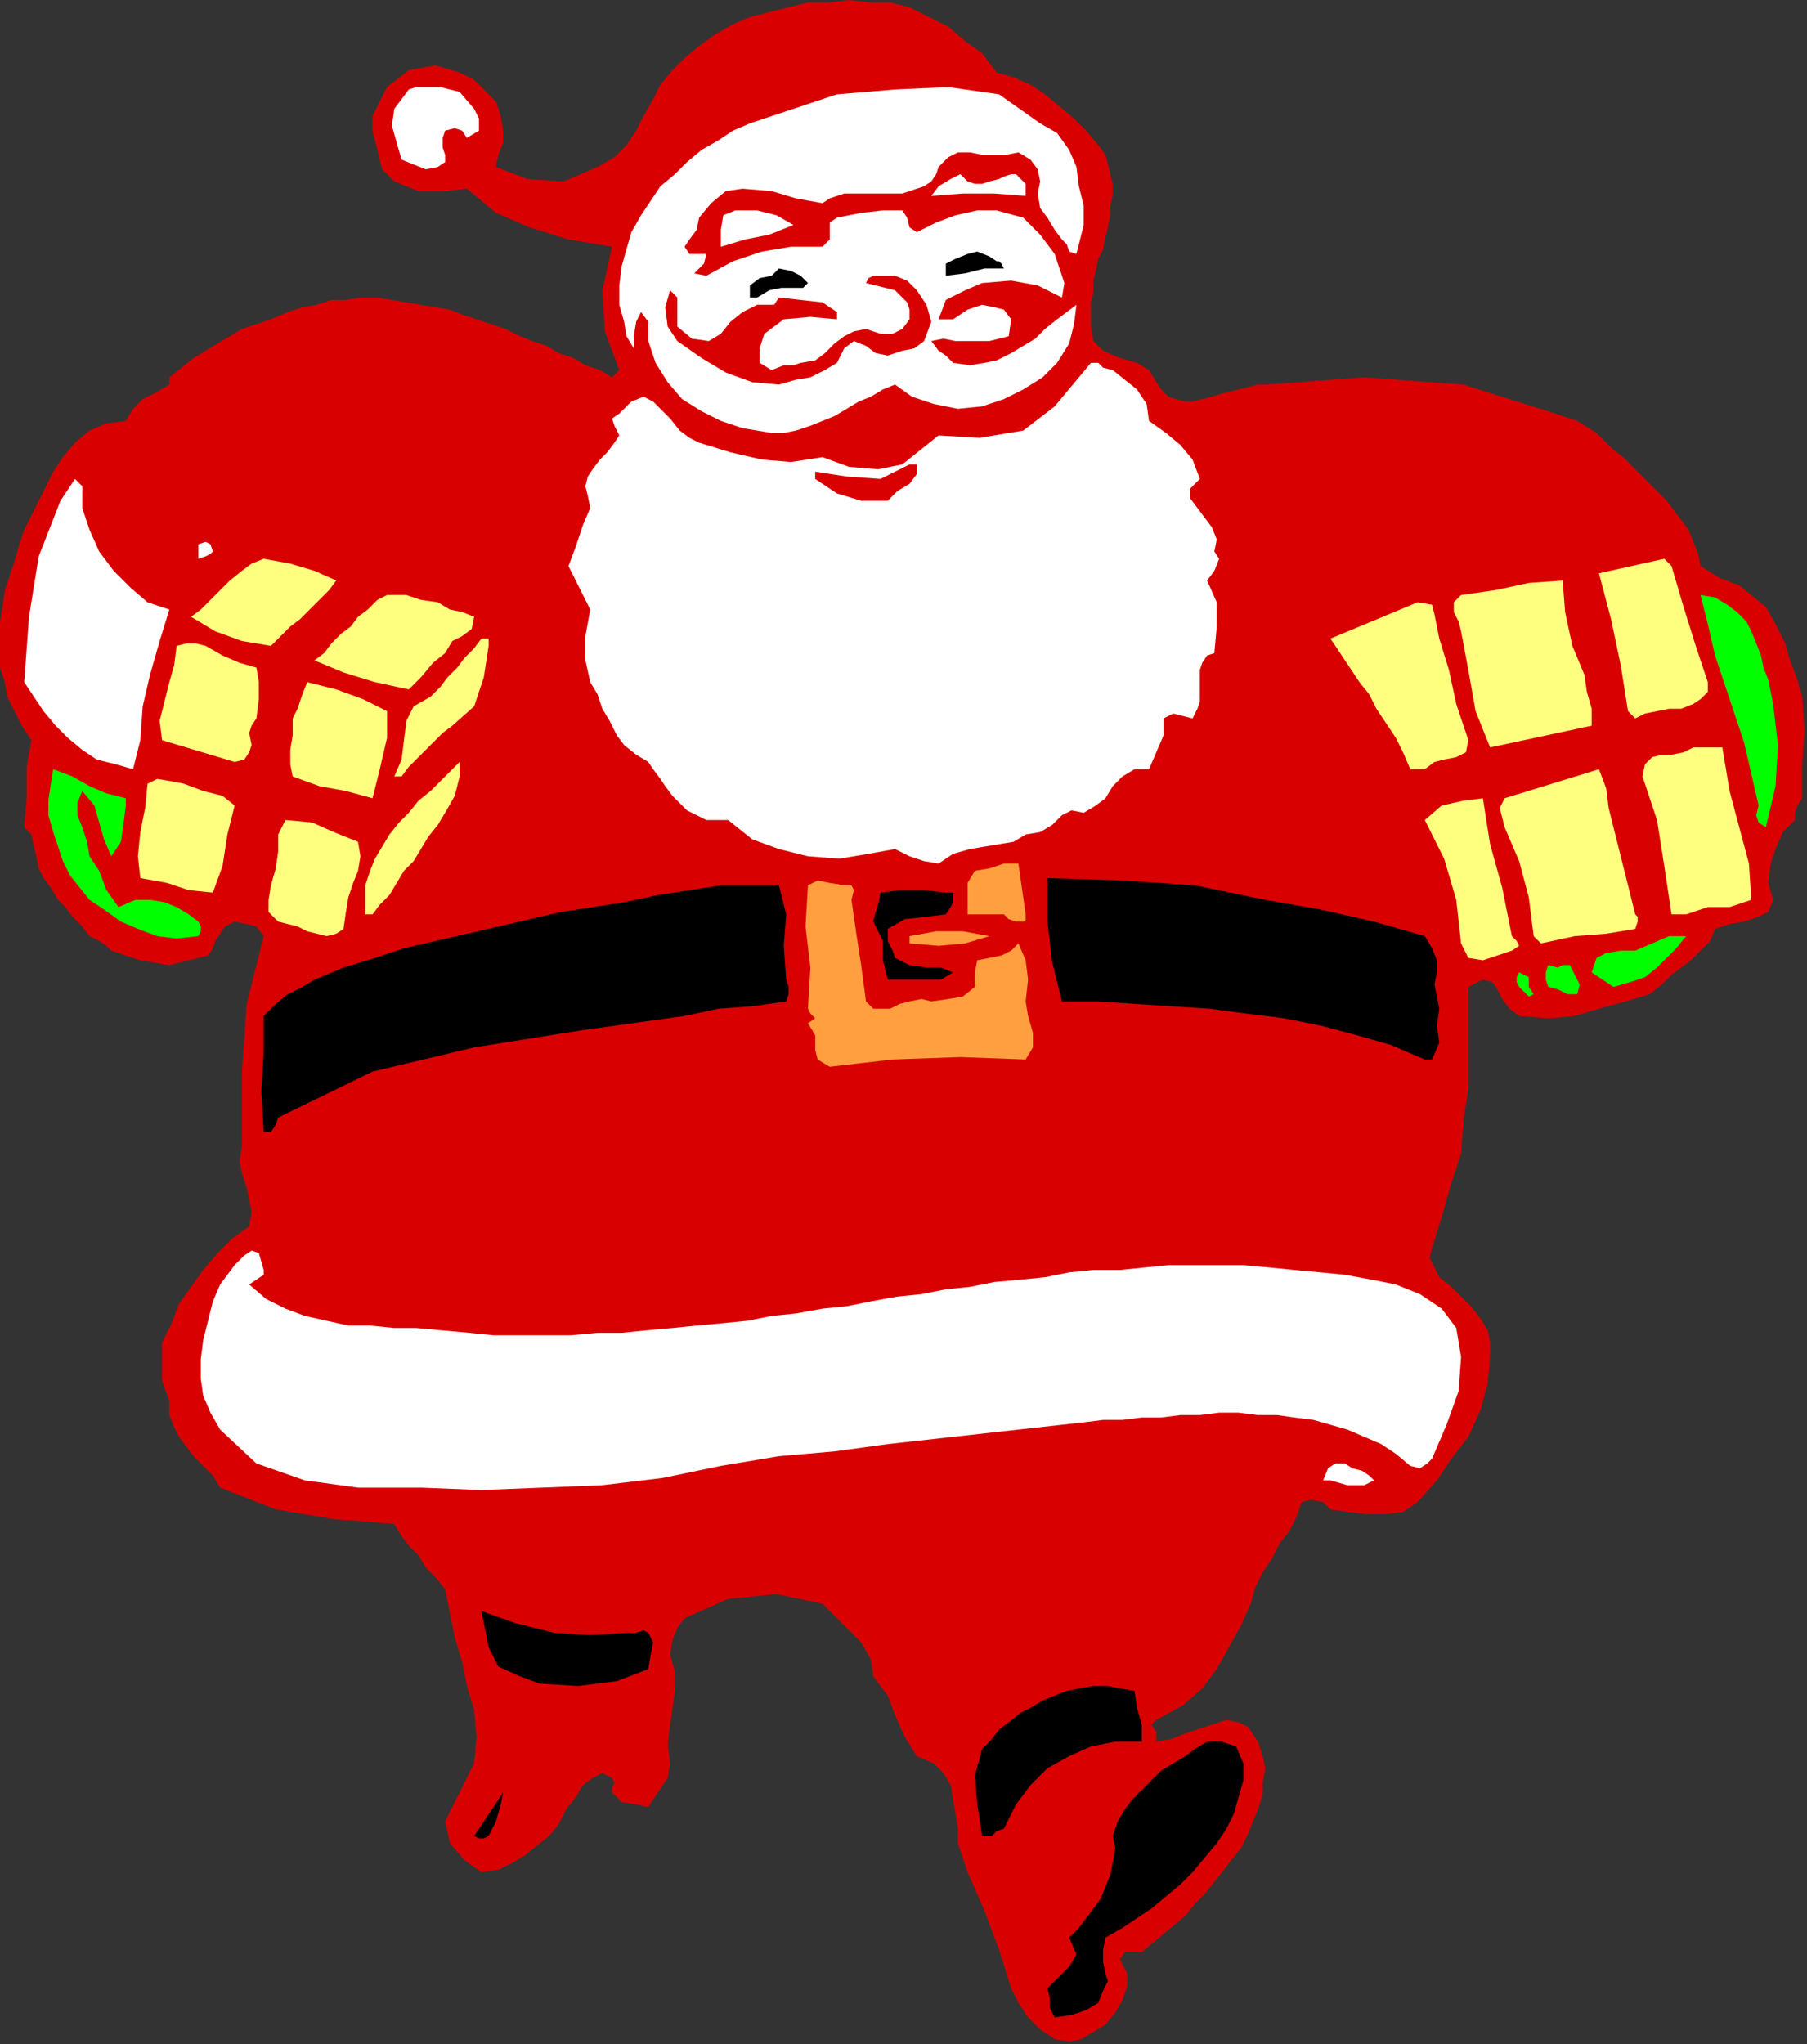 <?xml version="1.0" encoding="UTF-8" standalone="no"?>
<svg
   xmlns:dc="http://purl.org/dc/elements/1.1/"
   xmlns:cc="http://creativecommons.org/ns#"
   xmlns:rdf="http://www.w3.org/1999/02/22-rdf-syntax-ns#"
   xmlns:svg="http://www.w3.org/2000/svg"
   xmlns="http://www.w3.org/2000/svg"
   xmlns:sodipodi="http://sodipodi.sourceforge.net/DTD/sodipodi-0.dtd"
   xmlns:inkscape="http://www.inkscape.org/namespaces/inkscape"
   version="1.0"
   width="126.492mm"
   height="143.087mm"
   id="svg91"
   sodipodi:docname="SESSG002.WMF">
  <rect width="100%" height="100%" fill="#333333" stroke="none"/>
  <sodipodi:namedview
     pagecolor="#ffffff"
     bordercolor="#666666"
     borderopacity="1"
     objecttolerance="10"
     gridtolerance="10"
     guidetolerance="10"
     inkscape:pageopacity="0"
     inkscape:pageshadow="2"
     inkscape:window-width="640"
     inkscape:window-height="480"
     id="namedview93" />
  <defs
     id="defs3">
    <pattern
       id="WMFhbasepattern"
       patternUnits="userSpaceOnUse"
       width="6"
       height="6"
       x="0"
       y="0" />
  </defs>
  <path
     style="fill:#d80000;fill-rule:evenodd;fill-opacity:1;stroke:none;"
     d="  M 263.68,19.2   L 268.16,20.48   L 272.64,22.4   L 276.48,24.96   L 280.32,28.16   L 284.16,31.36   L 287.36,34.56   L 290.56,38.4   L 290.56,38.4   L 292.48,40.96   L 293.12,43.52   L 293.76,46.08   L 294.4,48.64   L 294.4,51.84   L 293.76,54.4   L 293.76,56.96   L 293.12,60.16   L 292.48,62.72   L 291.84,65.92   L 290.56,68.48   L 289.92,71.68   L 289.28,74.24   L 289.28,77.44   L 288.64,80   L 288.64,83.2   L 288.64,86.4   L 288.64,86.4   L 289.28,90.24   L 291.84,92.8   L 296.32,94.72   L 300.8,96   L 304,97.92   L 304,97.92   L 305.92,101.12   L 307.2,103.04   L 309.12,104.96   L 311.04,105.6   L 313.6,106.24   L 315.52,106.24   L 318.08,105.6   L 320.64,104.96   L 322.56,104.32   L 325.12,103.68   L 327.68,103.04   L 330.24,102.4   L 332.8,101.76   L 334.72,101.76   L 334.72,101.76   L 360.96,99.84   L 387.2,101.76   L 411.52,109.44   L 411.52,109.44   L 417.28,111.36   L 422.4,114.56   L 426.88,119.04   L 426.88,119.04   L 429.44,120.96   L 432,123.52   L 433.92,125.44   L 436.48,128   L 438.4,129.92   L 440.96,132.48   L 442.88,135.04   L 444.8,137.6   L 446.72,140.16   L 448,143.36   L 449.28,146.56   L 449.92,149.76   L 449.92,149.76   L 455.04,152.96   L 460.16,154.88   L 463.36,157.44   L 463.36,157.44   L 467.2,160.64   L 469.76,165.12   L 472.32,170.24   L 473.6,174.72   L 475.52,179.84   L 476.8,184.32   L 476.8,184.32   L 477.44,193.28   L 476.8,202.24   L 476.8,211.2   L 476.8,211.2   L 475.52,213.12   L 474.88,215.04   L 474.88,216.96   L 474.88,216.96   L 471.68,220.16   L 469.76,224.64   L 468.48,228.48   L 467.84,233.6   L 469.12,238.08   L 469.12,238.08   L 467.84,241.28   L 465.28,242.56   L 461.44,243.84   L 457.6,244.48   L 453.76,245.76   L 453.76,245.76   L 452.48,248.96   L 449.92,251.52   L 447.36,254.08   L 444.8,256   L 442.24,257.92   L 439.68,260.48   L 436.48,263.04   L 436.48,263.04   L 430.08,264.96   L 423.04,266.88   L 416.64,268.8   L 409.6,269.44   L 401.92,268.8   L 401.92,268.8   L 399.36,266.88   L 397.44,264.32   L 396.16,261.76   L 394.88,259.84   L 392.32,259.2   L 388.48,261.12   L 388.48,261.12   L 388.48,267.52   L 388.48,273.28   L 388.48,280.32   L 388.48,280.32   L 388.48,288   L 387.2,296.32   L 386.56,305.28   L 386.56,305.28   L 384,312.96   L 381.44,321.92   L 378.88,330.24   L 378.88,330.24   L 378.24,332.8   L 379.52,335.36   L 380.8,337.92   L 380.8,337.92   L 384,340.48   L 386.56,343.04   L 389.12,345.6   L 391.68,348.8   L 393.6,352   L 394.24,355.2   L 394.24,359.04   L 394.24,359.04   L 393.6,366.08   L 391.68,373.12   L 388.48,380.16   L 384,385.92   L 380.16,391.68   L 375.04,397.44   L 375.04,397.44   L 371.2,400   L 366.72,400.64   L 361.6,400.64   L 356.48,400   L 352,399.36   L 352,399.36   L 350.08,397.44   L 346.88,396.8   L 344.32,397.44   L 344.32,397.44   L 343.04,401.28   L 341.12,405.12   L 338.56,408.32   L 336.64,412.16   L 334.08,416   L 332.16,419.84   L 330.88,424.32   L 330.88,424.32   L 328.32,430.08   L 325.12,435.84   L 321.92,441.6   L 318.08,446.72   L 312.96,451.2   L 305.92,455.04   L 305.92,455.04   L 304.64,456.32   L 305.92,458.24   L 305.92,460.8   L 305.92,460.8   L 309.76,460.16   L 312.96,458.88   L 316.8,457.6   L 320.64,456.32   L 324.48,455.04   L 327.68,455.68   L 330.24,456.96   L 332.8,460.8   L 332.8,460.8   L 334.08,464.64   L 334.72,467.84   L 334.08,471.68   L 334.08,474.88   L 332.8,478.72   L 331.52,481.92   L 330.24,485.12   L 328.32,488.96   L 325.76,492.16   L 323.84,494.72   L 321.28,497.92   L 318.72,501.12   L 316.16,503.68   L 313.6,506.88   L 313.6,506.88   L 302.08,516.48   L 299.52,516.48   L 297.6,516.48   L 296.32,518.4   L 296.32,518.4   L 298.24,522.24   L 298.24,525.44   L 296.96,529.28   L 295.04,532.48   L 292.48,535.68   L 292.48,535.68   L 289.28,537.6   L 286.08,539.52   L 282.88,540.16   L 279.04,539.52   L 279.04,539.52   L 275.2,536.96   L 272,533.76   L 269.44,529.92   L 267.52,526.08   L 267.52,526.08   L 264.32,515.84   L 260.48,505.6   L 256,495.36   L 256,495.36   L 254.72,491.52   L 253.44,487.68   L 253.44,483.84   L 252.8,480   L 252.16,476.16   L 251.52,472.32   L 249.6,469.12   L 247.04,466.56   L 242.56,464.64   L 242.56,464.64   L 239.36,459.52   L 236.8,453.76   L 234.88,448.64   L 231.04,443.52   L 231.04,443.52   L 230.4,439.04   L 227.84,434.56   L 224.64,431.36   L 220.8,427.52   L 217.6,424.32   L 217.6,424.32   L 205.44,421.76   L 192.64,423.04   L 181.12,428.16   L 181.12,428.16   L 179.2,430.72   L 177.92,433.92   L 177.28,437.76   L 177.28,437.76   L 178.56,442.24   L 178.56,447.36   L 177.92,451.84   L 177.28,456.32   L 176.64,461.44   L 177.28,466.56   L 177.28,466.56   L 176.64,470.4   L 174.08,474.24   L 171.52,478.08   L 171.52,478.08   L 168.32,477.44   L 164.48,476.8   L 161.92,474.24   L 161.92,474.24   L 161.92,472.96   L 162.56,471.68   L 161.92,470.4   L 161.92,470.4   L 159.36,469.12   L 156.8,470.4   L 154.24,472.32   L 154.24,472.32   L 152.32,475.52   L 149.76,478.72   L 147.84,482.56   L 145.28,485.76   L 142.08,488.32   L 138.88,490.88   L 135.68,492.8   L 131.84,494.72   L 127.36,495.36   L 127.36,495.36   L 122.88,492.16   L 119.04,487.68   L 117.76,481.92   L 117.76,481.92   L 120.32,476.8   L 122.88,471.68   L 125.44,466.56   L 125.44,466.56   L 126.08,459.52   L 125.44,452.48   L 123.52,446.08   L 122.24,439.68   L 120.32,433.28   L 119.04,426.88   L 117.76,420.48   L 117.76,420.48   L 115.2,417.28   L 112.64,414.72   L 110.72,411.52   L 108.16,408.96   L 106.24,406.4   L 104.32,403.2   L 104.32,403.2   L 88.32,401.92   L 72.96,399.36   L 58.24,393.6   L 58.24,393.6   L 56.32,390.4   L 53.76,387.84   L 51.2,385.28   L 49.28,382.72   L 47.36,380.16   L 46.08,377.6   L 44.8,374.4   L 44.8,370.56   L 44.8,370.56   L 42.88,365.44   L 42.88,360.32   L 42.88,355.2   L 42.88,355.2   L 45.44,350.08   L 47.36,344.96   L 50.56,340.48   L 53.76,336   L 57.6,331.52   L 61.44,327.68   L 65.92,324.48   L 65.92,324.48   L 66.56,320.64   L 65.92,317.44   L 65.28,314.24   L 64,310.4   L 63.36,307.2   L 64,303.36   L 64,303.36   L 64,303.36   L 64,283.52   L 65.28,265.6   L 69.76,247.68   L 69.76,247.68   L 67.84,245.12   L 65.28,244.48   L 62.08,243.84   L 62.08,243.84   L 59.52,245.12   L 58.24,247.04   L 56.96,248.96   L 56.32,250.88   L 55.04,252.8   L 52.48,253.44   L 52.48,253.44   L 44.8,255.36   L 37.12,254.08   L 29.44,251.52   L 29.44,251.52   L 28.16,250.24   L 26.24,248.96   L 23.68,247.68   L 23.68,247.68   L 21.76,245.12   L 19.2,242.56   L 17.28,240   L 15.36,238.08   L 13.44,234.88   L 11.52,232.32   L 10.24,229.76   L 9.6,226.56   L 8.96,224   L 8.32,220.8   L 8.32,220.8   L 6.4,218.88   L 7.04,211.2   L 7.04,202.88   L 8.32,195.84   L 8.32,195.84   L 5.76,192   L 3.84,188.16   L 1.92,184.32   L 1.28,180.48   L 0,176.64   L 0,172.8   L 0,168.32   L 0,164.48   L 0.64,160.64   L 1.28,156.16   L 2.56,152.32   L 3.84,148.48   L 5.12,144   L 6.4,140.16   L 8.32,136.32   L 10.24,132.48   L 12.16,128.64   L 12.16,128.64   L 14.08,124.8   L 16.64,120.96   L 19.84,117.12   L 23.68,113.92   L 28.16,112   L 33.28,111.36   L 33.28,111.36   L 35.2,108.16   L 37.76,105.6   L 41.6,103.68   L 44.8,101.76   L 44.8,101.76   L 44.8,99.84   L 48,97.28   L 51.2,94.72   L 54.4,92.8   L 57.6,90.88   L 60.8,88.96   L 64,87.04   L 67.84,85.76   L 71.68,84.48   L 71.68,84.48   L 76.16,82.56   L 80,81.28   L 83.84,80.64   L 87.68,79.36   L 91.52,79.36   L 95.36,78.72   L 99.84,78.72   L 103.68,79.36   L 107.52,80   L 111.36,80.64   L 115.2,81.28   L 119.04,81.92   L 122.24,83.2   L 126.08,84.48   L 129.92,85.76   L 133.76,87.04   L 137.6,88.96   L 140.8,90.24   L 144.64,91.52   L 147.84,93.44   L 151.68,94.72   L 154.88,96.64   L 158.72,97.92   L 161.92,99.84   L 161.92,99.84   L 163.84,97.92   L 160,87.68   L 159.36,76.8   L 161.92,65.28   L 161.92,65.28   L 158.08,64.64   L 154.24,64   L 150.4,63.36   L 150.4,63.36   L 140.16,60.16   L 131.2,56.32   L 123.52,49.92   L 123.52,49.92   L 117.76,50.56   L 110.72,50.56   L 104.32,48   L 104.32,48   L 101.12,44.8   L 99.84,39.68   L 98.56,34.56   L 98.56,34.56   L 98.56,30.72   L 100.48,26.88   L 102.4,23.04   L 102.4,23.04   L 108.16,18.56   L 115.2,17.28   L 121.6,19.2   L 121.6,19.2   L 125.44,21.12   L 128.64,24.32   L 131.2,26.88   L 132.48,30.72   L 133.12,34.56   L 133.12,34.56   L 133.12,37.76   L 131.84,40.96   L 131.2,44.16   L 131.2,44.16   L 139.52,47.36   L 149.12,48   L 158.08,44.16   L 158.08,44.16   L 162.56,41.6   L 165.76,38.4   L 168.32,34.56   L 170.24,30.72   L 172.8,26.24   L 174.72,22.4   L 177.92,18.56   L 181.12,15.36   L 181.12,15.36   L 184.96,12.16   L 189.44,8.96   L 193.92,6.4   L 198.4,4.48   L 203.52,3.2   L 208.64,1.92   L 213.76,0.64   L 219.52,0.64   L 224.64,0   L 230.4,0.64   L 235.52,0.64   L 240.64,1.92   L 240.64,1.92   L 245.76,4.48   L 250.88,7.04   L 255.36,10.88   L 259.84,14.08   L 263.68,19.2  z "
     id="path5" />
  <path
     style="fill:#ffffff;fill-rule:evenodd;fill-opacity:1;stroke:none;"
     d="  M 275.2,32.64   L 279.68,35.2   L 282.88,39.68   L 284.8,44.16   L 285.44,49.28   L 286.72,54.4   L 286.72,59.52   L 286.72,59.52   L 284.8,67.2   L 282.88,66.56   L 282.24,64.64   L 280.96,63.36   L 280.96,63.36   L 279.04,60.8   L 277.12,57.6   L 275.2,55.04   L 274.56,51.2   L 275.2,48   L 275.2,48   L 274.56,44.8   L 272.64,42.24   L 269.44,40.32   L 269.44,40.32   L 266.24,40.96   L 263.04,40.96   L 259.84,40.96   L 256.64,40.32   L 253.44,40.32   L 250.88,41.6   L 248.32,44.16   L 248.32,44.16   L 247.68,46.08   L 246.4,48   L 244.48,49.28   L 242.56,49.92   L 240.64,50.56   L 238.72,51.2   L 236.8,51.2   L 234.24,51.2   L 232.32,51.2   L 229.76,51.2   L 227.2,51.2   L 225.28,51.2   L 223.36,51.2   L 221.44,51.84   L 219.52,52.48   L 217.6,53.76   L 217.6,53.76   L 210.56,52.48   L 204.16,50.56   L 196.48,49.92   L 196.48,49.92   L 192,50.56   L 188.16,53.76   L 184.96,57.6   L 184.96,57.6   L 184.32,60.8   L 182.4,63.36   L 181.12,65.28   L 181.12,65.28   L 182.4,67.2   L 184.96,67.2   L 186.88,67.2   L 186.88,67.2   L 186.24,69.76   L 183.68,72.32   L 186.88,72.96   L 186.88,72.96   L 193.92,69.12   L 201.6,66.56   L 209.28,65.28   L 217.6,65.28   L 217.6,65.28   L 219.52,63.36   L 219.52,60.8   L 219.52,58.88   L 221.44,57.6   L 221.44,57.6   L 227.84,56.32   L 233.6,55.68   L 238.72,55.68   L 238.72,55.68   L 240,57.6   L 240.64,60.16   L 242.56,61.44   L 242.56,61.44   L 247.68,58.88   L 252.8,56.96   L 258.56,55.68   L 263.68,55.68   L 263.68,55.68   L 270.72,57.6   L 275.2,62.08   L 279.04,67.2   L 279.04,67.2   L 280.32,71.04   L 281.6,74.88   L 280.96,78.72   L 280.96,78.72   L 274.56,75.52   L 267.52,74.24   L 259.84,74.88   L 259.84,74.88   L 255.36,76.8   L 250.24,79.36   L 248.32,84.48   L 248.32,84.48   L 252.16,84.48   L 256,81.92   L 259.84,80.64   L 259.84,80.64   L 263.04,81.28   L 265.6,81.92   L 267.52,84.48   L 267.52,84.48   L 266.88,88.96   L 261.76,90.24   L 256,90.24   L 256,90.24   L 252.8,90.24   L 249.6,89.6   L 246.4,90.24   L 246.4,90.24   L 248.32,92.8   L 250.24,94.08   L 252.16,96   L 252.16,96   L 256.64,96.64   L 260.48,96   L 263.68,95.36   L 267.52,93.44   L 270.72,91.52   L 273.92,89.6   L 276.48,87.04   L 279.68,84.48   L 282.24,82.56   L 284.8,80.64   L 284.8,80.64   L 284.16,85.76   L 282.88,90.88   L 279.68,96   L 275.84,99.84   L 270.72,103.04   L 265.6,105.6   L 265.6,105.6   L 259.84,107.52   L 253.44,108.16   L 247.04,106.88   L 241.28,104.96   L 236.8,101.76   L 236.8,101.76   L 233.6,103.04   L 230.4,104.96   L 227.2,106.24   L 224,108.16   L 220.8,110.08   L 217.6,111.36   L 214.4,112.64   L 210.56,113.92   L 207.36,114.56   L 204.16,114.56   L 200.32,113.92   L 196.48,113.28   L 196.48,113.28   L 190.72,111.36   L 185.6,108.8   L 180.48,105.6   L 176.64,101.12   L 173.44,96   L 171.52,90.24   L 171.52,90.24   L 171.52,87.68   L 171.52,85.12   L 169.6,82.56   L 169.6,82.56   L 168.32,85.12   L 167.68,88.96   L 167.68,92.16   L 167.68,92.16   L 165.76,88.96   L 165.12,85.12   L 163.84,80.64   L 163.84,80.64   L 163.84,75.52   L 164.48,70.4   L 165.76,65.92   L 167.04,61.44   L 169.6,56.96   L 172.16,53.12   L 174.72,49.28   L 178.56,46.08   L 181.76,42.88   L 185.6,39.68   L 190.08,37.12   L 193.92,34.56   L 198.4,32.64   L 198.4,32.64   L 206.08,30.08   L 213.76,27.52   L 221.44,24.96   L 221.44,24.96   L 236.8,23.68   L 250.88,23.04   L 264.32,24.96   L 275.2,32.64  z "
     id="path7" />
  <path
     style="fill:#ffffff;fill-rule:evenodd;fill-opacity:1;stroke:none;"
     d="  M 125.44,28.8   L 126.72,31.36   L 126.72,34.56   L 123.52,36.48   L 123.52,36.48   L 122.24,34.56   L 120.32,33.92   L 117.76,34.56   L 117.76,34.56   L 117.12,36.48   L 117.12,39.04   L 117.76,40.96   L 117.76,42.88   L 115.84,44.16   L 115.84,44.16   L 112.64,44.8   L 109.44,43.52   L 106.24,42.24   L 106.24,42.24   L 104.96,37.76   L 103.68,33.28   L 104.32,28.8   L 104.32,28.8   L 106.24,26.24   L 108.16,23.68   L 110.08,23.04   L 110.08,23.04   L 116.48,23.04   L 121.6,24.32   L 125.44,28.8  z "
     id="path9" />
  <path
     style="fill:#ffffff;fill-rule:evenodd;fill-opacity:1;stroke:none;"
     d="  M 271.36,51.84   L 263.04,51.2   L 254.72,51.2   L 246.4,51.84   L 246.4,51.84   L 246.4,51.84   L 248.32,49.28   L 251.52,47.36   L 254.08,46.08   L 254.08,46.08   L 256,48   L 257.92,48.64   L 259.84,48.64   L 261.76,48   L 264.32,47.36   L 265.6,46.72   L 267.52,46.08   L 268.8,46.08   L 270.08,47.36   L 271.36,48.64   L 271.36,51.84  z "
     id="path11" />
  <path
     style="fill:#ffffff;fill-rule:evenodd;fill-opacity:1;stroke:none;"
     d="  M 209.92,59.52   L 203.52,62.08   L 197.12,63.36   L 190.72,65.28   L 190.72,65.28   L 190.72,60.8   L 191.36,56.96   L 194.56,55.68   L 194.56,55.68   L 200.32,55.68   L 205.44,56.96   L 209.92,59.52  z "
     id="path13" />
  <path
     style="fill:#000000;fill-rule:evenodd;fill-opacity:1;stroke:none;"
     d="  M 265.6,71.04   L 260.48,71.04   L 255.36,72.32   L 250.24,72.96   L 250.24,72.96   L 250.24,69.76   L 252.8,68.48   L 256,67.2   L 256,67.2   L 258.56,66.56   L 261.76,67.84   L 263.68,69.12   L 263.68,69.12   L 264.32,69.12   L 264.96,69.76   L 265.6,71.04  z "
     id="path15" />
  <path
     style="fill:#000000;fill-rule:evenodd;fill-opacity:1;stroke:none;"
     d="  M 213.76,74.88   L 212.48,76.16   L 209.92,76.16   L 206.72,76.16   L 203.52,76.8   L 200.32,78.72   L 200.32,78.72   L 198.4,78.72   L 198.4,75.52   L 200.96,73.6   L 204.16,72.96   L 206.08,71.04   L 206.08,71.04   L 209.28,71.68   L 211.84,72.96   L 213.76,74.88  z "
     id="path17" />
  <path
     style="fill:#d80000;fill-rule:evenodd;fill-opacity:1;stroke:none;"
     d="  M 242.56,76.8   L 245.12,80.64   L 246.4,85.12   L 244.48,90.24   L 244.48,90.24   L 241.92,92.16   L 238.72,92.8   L 234.88,94.08   L 234.88,94.08   L 231.68,93.44   L 229.12,91.52   L 225.92,90.24   L 223.36,92.16   L 223.36,92.16   L 221.44,96   L 218.24,97.92   L 214.4,99.84   L 210.56,100.48   L 206.08,101.76   L 206.08,101.76   L 199.04,101.12   L 192,98.56   L 185.6,94.72   L 179.2,90.24   L 179.2,90.24   L 176.64,86.4   L 176,81.28   L 177.28,76.8   L 177.28,76.8   L 179.2,78.72   L 179.2,82.56   L 179.2,86.4   L 179.2,86.4   L 183.04,89.6   L 187.52,90.24   L 190.72,88.32   L 190.72,88.32   L 193.28,85.12   L 196.48,82.56   L 200.32,80.64   L 200.32,80.64   L 202.88,80.64   L 204.8,80.64   L 206.08,78.72   L 206.08,78.72   L 211.84,79.36   L 217.6,80   L 221.44,82.56   L 221.44,82.56   L 221.44,84.48   L 214.4,83.84   L 207.36,84.48   L 202.24,88.32   L 202.24,88.32   L 200.96,92.16   L 200.96,96   L 204.16,97.92   L 204.16,97.92   L 207.36,96.64   L 209.92,96.64   L 211.84,96   L 211.84,96   L 215.68,95.36   L 218.24,93.44   L 220.8,90.88   L 223.36,88.96   L 225.92,87.68   L 229.12,87.04   L 232.96,88.32   L 232.96,88.32   L 236.16,88.32   L 238.72,87.04   L 240.64,84.48   L 240.64,84.48   L 240.64,81.92   L 240,80   L 238.72,78.72   L 238.72,78.72   L 236.8,76.8   L 234.24,76.16   L 231.68,75.52   L 229.12,74.88   L 229.12,74.88   L 229.76,73.6   L 231.04,72.96   L 232.96,72.96   L 232.96,72.96   L 236.8,72.96   L 240,74.24   L 242.56,76.8  z "
     id="path19" />
  <path
     style="fill:#ffffff;fill-rule:evenodd;fill-opacity:1;stroke:none;"
     d="  M 294.4,97.92   L 297.6,100.48   L 300.8,103.04   L 303.36,106.88   L 304,111.36   L 304,111.36   L 308.48,114.56   L 312.32,117.76   L 315.52,121.6   L 317.44,126.72   L 317.44,126.72   L 314.88,129.28   L 314.88,131.84   L 316.8,134.4   L 318.72,136.96   L 320.64,139.52   L 321.92,142.72   L 321.28,145.92   L 321.28,145.92   L 322.56,147.84   L 321.28,151.04   L 319.36,153.6   L 319.36,153.6   L 321.92,159.36   L 321.92,165.76   L 321.28,172.8   L 321.28,172.8   L 319.36,173.44   L 318.08,175.36   L 317.44,177.28   L 317.44,179.84   L 317.44,182.4   L 317.44,185.6   L 316.8,187.52   L 315.52,190.08   L 315.52,190.08   L 312.96,189.44   L 310.4,188.8   L 307.84,190.08   L 307.84,190.08   L 307.84,194.56   L 305.92,199.04   L 304,203.52   L 304,203.52   L 300.16,203.52   L 296.96,205.44   L 294.4,208   L 292.48,211.2   L 289.92,213.12   L 286.72,215.04   L 286.72,215.04   L 283.52,214.4   L 280.96,215.68   L 278.4,218.24   L 275.2,220.16   L 271.36,220.8   L 271.36,220.8   L 268.16,222.72   L 264.32,223.36   L 260.48,224   L 256.64,224.64   L 252.16,225.92   L 248.32,228.48   L 248.32,228.48   L 244.48,227.84   L 240.64,226.56   L 236.8,224.64   L 236.8,224.64   L 229.76,225.92   L 222.08,227.2   L 213.76,226.56   L 213.76,226.56   L 206.08,224.64   L 199.04,222.08   L 192.64,216.96   L 192.64,216.96   L 189.44,216.96   L 186.88,216.96   L 184.32,215.68   L 181.76,214.4   L 179.84,212.48   L 177.92,210.56   L 176,208   L 174.72,206.08   L 172.8,203.52   L 171.52,201.6   L 171.52,201.6   L 168.32,199.68   L 165.12,197.12   L 163.2,194.56   L 161.28,190.72   L 159.36,187.52   L 158.08,183.68   L 156.16,180.48   L 156.16,180.48   L 154.88,174.72   L 154.88,168.32   L 156.16,161.28   L 156.16,161.28   L 150.4,149.76   L 152.32,144.64   L 154.24,138.88   L 156.16,134.4   L 156.16,134.4   L 155.52,131.2   L 154.88,128.64   L 155.52,126.08   L 156.8,124.16   L 158.72,121.6   L 160.64,119.68   L 162.56,117.12   L 163.84,115.2   L 163.84,115.2   L 162.56,112.64   L 161.92,110.72   L 163.84,109.44   L 163.84,109.44   L 167.04,106.24   L 170.24,104.96   L 172.8,106.24   L 174.72,108.16   L 177.28,110.72   L 179.84,113.92   L 182.4,115.84   L 184.96,117.12   L 184.96,117.12   L 193.28,119.68   L 201.6,121.6   L 209.28,122.24   L 217.6,120.96   L 217.6,120.96   L 224.64,123.52   L 232.32,124.16   L 238.72,122.88   L 238.72,122.88   L 248.32,115.2   L 259.2,115.84   L 270.72,113.92   L 279.04,107.52   L 279.04,107.52   L 288.64,96   L 290.56,96   L 291.84,97.28   L 294.4,97.92  z "
     id="path21" />
  <path
     style="fill:#d80000;fill-rule:evenodd;fill-opacity:1;stroke:none;"
     d="  M 242.56,122.88   L 242.56,125.44   L 240.64,128   L 237.44,129.92   L 234.88,132.48   L 234.88,132.48   L 227.84,132.48   L 221.44,130.56   L 215.68,126.72   L 215.68,126.72   L 215.68,125.44   L 215.68,124.8   L 215.68,124.8   L 215.68,124.8   L 224,126.08   L 232.96,126.72   L 240.64,122.88   L 240.64,122.88   L 242.56,122.88  z "
     id="path23" />
  <path
     style="fill:#ffffff;fill-rule:evenodd;fill-opacity:1;stroke:none;"
     d="  M 21.76,128.64   L 21.76,134.4   L 23.68,140.16   L 26.24,145.92   L 30.08,151.04   L 34.56,155.52   L 39.04,159.36   L 39.04,159.36   L 44.8,161.28   L 42.24,169.6   L 39.68,178.56   L 37.76,186.88   L 37.12,195.84   L 37.12,195.84   L 35.2,203.52   L 30.72,202.24   L 25.6,200.96   L 21.76,198.4   L 17.92,195.2   L 14.72,192   L 11.52,188.16   L 8.96,184.32   L 6.4,180.48   L 6.4,180.48   L 7.68,163.2   L 10.24,147.2   L 16,132.48   L 16,132.48   L 19.84,126.72   L 21.76,128.64  z "
     id="path25" />
  <path
     style="fill:#ffffff;fill-rule:evenodd;fill-opacity:1;stroke:none;"
     d="  M 56.32,145.92   L 55.68,146.56   L 54.4,147.2   L 52.48,147.84   L 52.48,147.84   L 52.48,145.92   L 52.48,144.64   L 52.48,144   L 52.48,144   L 54.4,143.36   L 55.68,144   L 56.32,145.92  z "
     id="path27" />
  <path
     style="fill:#ffff7f;fill-rule:evenodd;fill-opacity:1;stroke:none;"
     d="  M 88.96,153.6   L 87.04,156.16   L 84.48,158.72   L 81.92,161.28   L 79.36,163.84   L 76.8,165.76   L 74.24,168.32   L 71.68,170.88   L 71.68,170.88   L 64,169.6   L 56.96,167.04   L 50.56,163.2   L 50.56,163.2   L 53.12,161.28   L 55.68,158.72   L 58.24,156.16   L 60.8,153.6   L 64,151.04   L 66.56,149.12   L 69.76,147.84   L 69.76,147.84   L 76.8,149.12   L 83.2,151.04   L 88.96,153.6  z "
     id="path29" />
  <path
     style="fill:#ffff7f;fill-rule:evenodd;fill-opacity:1;stroke:none;"
     d="  M 442.24,149.76   L 445.44,160.64   L 448.64,170.88   L 451.84,180.48   L 451.84,180.48   L 451.84,183.04   L 449.92,184.96   L 448,186.24   L 444.8,187.52   L 441.6,187.52   L 438.4,188.16   L 435.2,188.8   L 432.64,190.08   L 432.64,190.08   L 430.72,188.16   L 428.8,176   L 426.24,163.84   L 423.04,151.68   L 423.04,151.68   L 428.8,150.4   L 434.56,149.12   L 440.32,147.84   L 440.32,147.84   L 442.24,149.76  z "
     id="path31" />
  <path
     style="fill:#ffff7f;fill-rule:evenodd;fill-opacity:1;stroke:none;"
     d="  M 413.44,153.6   L 414.08,161.92   L 416,170.88   L 419.2,178.56   L 419.2,178.56   L 419.84,183.04   L 421.12,187.52   L 421.12,192   L 421.12,192   L 412.16,193.92   L 403.2,195.84   L 394.24,197.76   L 394.24,197.76   L 390.4,188.16   L 388.48,177.28   L 386.56,167.04   L 386.56,167.04   L 385.92,164.48   L 384.64,161.92   L 384.64,159.36   L 384.64,159.36   L 386.56,157.44   L 395.52,156.16   L 404.48,154.24   L 413.44,153.6  z "
     id="path33" />
  <path
     style="fill:#ffff7f;fill-rule:evenodd;fill-opacity:1;stroke:none;"
     d="  M 115.84,159.36   L 119.04,161.28   L 122.24,161.92   L 125.44,163.2   L 125.44,163.2   L 124.8,166.4   L 122.24,168.32   L 119.68,169.6   L 117.76,172.8   L 117.76,172.8   L 114.56,175.36   L 111.36,179.2   L 108.16,182.4   L 108.16,182.4   L 99.2,180.48   L 90.88,177.92   L 83.2,174.72   L 83.2,174.72   L 85.76,172.8   L 87.68,170.24   L 90.24,167.68   L 92.8,165.76   L 94.72,163.2   L 97.28,161.28   L 99.84,158.72   L 102.4,157.44   L 102.4,157.44   L 107.52,157.44   L 111.36,158.72   L 115.84,159.36  z "
     id="path35" />
  <path
     style="fill:#00ff00;fill-rule:evenodd;fill-opacity:1;stroke:none;"
     d="  M 469.12,186.24   L 470.4,197.12   L 469.76,208   L 467.2,218.88   L 467.2,218.88   L 465.28,217.6   L 464.64,215.68   L 465.28,213.12   L 465.28,213.12   L 463.36,204.8   L 461.44,196.48   L 458.88,188.8   L 456.32,181.12   L 453.76,173.44   L 451.84,165.12   L 449.92,157.44   L 449.92,157.44   L 453.76,158.08   L 456.96,160   L 459.52,161.92   L 462.08,164.48   L 463.36,167.04   L 464.64,170.24   L 465.92,173.44   L 466.56,176.64   L 467.84,179.84   L 468.48,183.04   L 469.12,186.24  z "
     id="path37" />
  <path
     style="fill:#ffff7f;fill-rule:evenodd;fill-opacity:1;stroke:none;"
     d="  M 380.8,168.96   L 383.36,177.28   L 385.28,186.24   L 388.48,195.84   L 388.48,195.84   L 387.84,199.04   L 385.28,200.32   L 382.08,200.96   L 379.52,201.6   L 376.96,203.52   L 376.96,203.52   L 373.12,203.52   L 371.2,199.04   L 369.28,195.2   L 366.72,191.36   L 364.16,187.52   L 362.24,183.68   L 359.68,180.48   L 357.12,176.64   L 354.56,172.8   L 352,168.96   L 352,168.96   L 375.04,159.36   L 378.88,160   L 379.52,162.56   L 380.16,165.76   L 380.8,168.96  z "
     id="path39" />
  <path
     style="fill:#ffff7f;fill-rule:evenodd;fill-opacity:1;stroke:none;"
     d="  M 129.28,170.88   L 128,179.2   L 125.44,186.88   L 119.68,192   L 119.68,192   L 117.12,193.92   L 114.56,196.48   L 112.64,198.4   L 110.08,200.96   L 108.16,202.88   L 106.24,205.44   L 106.24,205.44   L 105.6,205.44   L 104.96,205.44   L 104.32,205.44   L 104.32,205.44   L 106.24,200.96   L 106.88,195.84   L 107.52,190.72   L 109.44,186.88   L 113.92,184.32   L 113.92,184.32   L 116.48,181.76   L 118.4,179.2   L 120.96,176.64   L 122.88,174.08   L 125.44,171.52   L 127.36,168.96   L 127.36,168.96   L 129.28,168.96   L 129.28,170.24   L 129.28,170.88  z "
     id="path41" />
  <path
     style="fill:#ffff7f;fill-rule:evenodd;fill-opacity:1;stroke:none;"
     d="  M 67.84,176.64   L 68.48,180.48   L 68.48,184.96   L 67.84,190.08   L 67.84,190.08   L 66.56,192   L 65.92,193.92   L 66.56,197.12   L 65.92,199.04   L 64.64,200.96   L 62.08,201.6   L 62.08,201.6   L 55.68,199.68   L 49.28,197.76   L 42.88,195.84   L 42.88,195.84   L 42.24,190.72   L 43.52,185.6   L 44.8,180.48   L 46.08,176   L 46.72,170.88   L 46.72,170.88   L 49.28,170.24   L 51.84,170.24   L 54.4,170.88   L 54.4,170.88   L 58.88,173.44   L 63.36,175.36   L 67.84,176.64  z "
     id="path43" />
  <path
     style="fill:#ffff7f;fill-rule:evenodd;fill-opacity:1;stroke:none;"
     d="  M 102.4,188.16   L 102.4,195.2   L 100.48,203.52   L 98.56,211.2   L 98.56,211.2   L 91.52,209.28   L 84.48,208   L 77.44,205.44   L 77.44,205.44   L 76.8,202.24   L 76.8,198.4   L 77.44,194.56   L 77.44,190.08   L 77.44,190.08   L 78.72,187.52   L 80,183.68   L 81.28,180.48   L 81.28,180.48   L 88.96,182.4   L 96,184.96   L 102.4,188.16  z "
     id="path45" />
  <path
     style="fill:#ffff7f;fill-rule:evenodd;fill-opacity:1;stroke:none;"
     d="  M 457.6,209.28   L 460.16,218.88   L 462.72,228.48   L 463.36,238.08   L 463.36,238.08   L 457.6,240   L 451.84,240   L 446.08,241.92   L 446.08,241.92   L 442.24,241.92   L 440.32,229.12   L 438.4,216.96   L 434.56,205.44   L 434.56,205.44   L 435.2,202.24   L 437.12,200.32   L 439.68,199.68   L 442.24,199.68   L 445.44,199.04   L 448,197.76   L 448,197.76   L 450.56,197.76   L 453.12,197.76   L 455.68,197.76   L 455.68,197.76   L 457.6,209.28   L 457.6,209.28  z "
     id="path47" />
  <path
     style="fill:#ffff7f;fill-rule:evenodd;fill-opacity:1;stroke:none;"
     d="  M 117.76,215.04   L 115.84,218.24   L 113.28,221.44   L 111.36,224.64   L 109.44,227.84   L 106.88,230.4   L 104.96,233.6   L 103.04,236.8   L 100.48,239.36   L 98.56,241.92   L 98.56,241.92   L 96.64,241.92   L 96.64,238.08   L 96.64,234.24   L 97.92,230.4   L 99.2,227.2   L 101.12,224   L 103.04,220.8   L 105.6,217.6   L 108.16,215.04   L 110.72,211.84   L 113.92,209.28   L 116.48,206.72   L 119.04,204.16   L 121.6,201.6   L 121.6,201.6   L 121.6,205.44   L 120.32,210.56   L 117.76,215.04  z "
     id="path49" />
  <path
     style="fill:#00ff00;fill-rule:evenodd;fill-opacity:1;stroke:none;"
     d="  M 33.28,211.2   L 33.28,213.12   L 32.64,218.24   L 32,222.72   L 29.44,226.56   L 29.44,226.56   L 27.52,222.08   L 26.24,217.6   L 24.96,213.12   L 21.76,209.28   L 21.76,209.28   L 20.48,212.48   L 20.48,215.68   L 21.76,218.88   L 23.04,222.72   L 23.68,226.56   L 23.68,226.56   L 26.24,230.4   L 28.16,235.52   L 31.36,240   L 31.36,240   L 35.84,238.08   L 39.68,238.08   L 43.52,238.72   L 46.72,240   L 49.92,241.92   L 52.48,243.84   L 52.48,243.84   L 53.12,245.12   L 53.12,246.4   L 52.48,247.68   L 52.48,247.68   L 46.72,248.32   L 41.6,247.68   L 36.48,245.76   L 32,243.84   L 27.52,240.64   L 23.68,238.08   L 23.68,238.08   L 21.12,234.88   L 18.56,231.68   L 16.64,227.84   L 15.36,224   L 14.08,220.16   L 12.8,215.68   L 12.8,211.84   L 13.44,207.36   L 14.08,203.52   L 14.08,203.52   L 19.2,205.44   L 23.68,208   L 28.16,209.92   L 33.28,211.2  z "
     id="path51" />
  <path
     style="fill:#ffff7f;fill-rule:evenodd;fill-opacity:1;stroke:none;"
     d="  M 426.88,218.88   L 428.8,226.56   L 430.72,234.24   L 432.64,241.92   L 432.64,241.92   L 433.28,242.56   L 433.28,243.84   L 432.64,245.76   L 432.64,245.76   L 424.96,247.04   L 416.64,247.68   L 407.68,249.6   L 407.68,249.6   L 405.76,247.68   L 404.48,237.44   L 401.92,227.84   L 398.08,218.88   L 398.08,218.88   L 398.08,218.88   L 397.44,216.32   L 396.8,213.76   L 398.08,211.2   L 398.08,211.2   L 406.4,208.64   L 414.72,206.08   L 423.04,203.52   L 423.04,203.52   L 424.96,208.64   L 425.6,213.76   L 426.88,218.88  z "
     id="path53" />
  <path
     style="fill:#ffff7f;fill-rule:evenodd;fill-opacity:1;stroke:none;"
     d="  M 62.08,213.12   L 60.16,220.8   L 58.88,229.12   L 56.32,236.16   L 56.32,236.16   L 49.92,235.52   L 44.16,233.6   L 37.12,232.32   L 37.12,232.32   L 36.48,226.56   L 37.12,220.16   L 38.4,213.76   L 39.04,207.36   L 39.04,207.36   L 41.6,206.08   L 45.44,206.72   L 48.64,207.36   L 48.64,207.36   L 53.76,209.28   L 58.88,210.56   L 62.08,213.12  z "
     id="path55" />
  <path
     style="fill:#ffff7f;fill-rule:evenodd;fill-opacity:1;stroke:none;"
     d="  M 392.32,211.2   L 394.24,223.36   L 397.44,234.88   L 400,247.68   L 400,247.68   L 401.28,248.96   L 401.92,250.24   L 400,251.52   L 400,251.52   L 396.16,252.8   L 392.32,254.08   L 388.48,253.44   L 386.56,249.6   L 386.56,249.6   L 385.28,238.08   L 382.08,227.2   L 376.96,216.96   L 376.96,216.96   L 381.44,213.12   L 387.2,211.84   L 392.32,211.2  z "
     id="path57" />
  <path
     style="fill:#ffff7f;fill-rule:evenodd;fill-opacity:1;stroke:none;"
     d="  M 94.72,222.72   L 95.36,226.56   L 94.72,230.4   L 93.44,233.6   L 92.16,237.44   L 91.52,241.28   L 90.88,245.76   L 90.88,245.76   L 88.96,247.04   L 86.4,247.68   L 83.84,247.04   L 81.28,246.4   L 78.72,245.12   L 76.16,244.48   L 73.6,243.84   L 73.6,243.84   L 71.04,241.28   L 71.04,238.08   L 71.68,234.24   L 71.68,234.24   L 72.96,229.76   L 73.6,225.28   L 73.6,220.8   L 75.52,216.96   L 75.52,216.96   L 82.56,217.6   L 88.32,220.16   L 94.72,222.72  z "
     id="path59" />
  <path
     style="fill:#ff9f3f;fill-rule:evenodd;fill-opacity:1;stroke:none;"
     d="  M 271.36,241.92   L 271.36,243.84   L 268.8,243.84   L 266.88,243.2   L 265.6,241.92   L 265.6,241.92   L 256,241.92   L 256,237.44   L 256,233.6   L 257.92,230.4   L 257.92,230.4   L 261.76,229.76   L 265.6,228.48   L 269.44,228.48   L 269.44,228.48   L 271.36,241.92  z "
     id="path61" />
  <path
     style="fill:#000000;fill-rule:evenodd;fill-opacity:1;stroke:none;"
     d="  M 334.72,238.08   L 349.44,240.64   L 363.52,243.84   L 376.96,247.68   L 376.96,247.68   L 378.88,250.88   L 380.16,254.08   L 380.16,257.28   L 379.52,260.48   L 380.16,263.68   L 380.8,266.88   L 380.8,266.88   L 380.16,271.36   L 380.8,275.84   L 378.88,280.32   L 378.88,280.32   L 376.96,280.32   L 368,276.48   L 359.04,273.92   L 349.44,271.36   L 339.84,269.44   L 329.6,268.16   L 320,266.88   L 309.76,266.24   L 300.16,265.6   L 290.56,264.96   L 280.96,264.96   L 280.96,264.96   L 278.4,254.72   L 277.12,243.84   L 277.12,232.32   L 277.12,232.32   L 277.12,232.32   L 296.96,232.96   L 316.16,234.24   L 334.72,238.08  z "
     id="path63" />
  <path
     style="fill:#ff9f3f;fill-rule:evenodd;fill-opacity:1;stroke:none;"
     d="  M 225.28,238.08   L 226.56,247.04   L 227.84,255.36   L 229.12,264.96   L 229.12,264.96   L 231.04,266.88   L 233.6,266.88   L 235.52,266.88   L 238.08,265.6   L 240.64,264.96   L 243.84,264.32   L 246.4,264.96   L 246.4,264.96   L 250.88,264.32   L 254.72,263.68   L 257.92,261.12   L 257.92,261.12   L 257.92,257.28   L 258.56,254.08   L 261.76,253.44   L 261.76,253.44   L 264.96,252.8   L 267.52,251.52   L 269.44,249.6   L 269.44,249.6   L 271.36,254.08   L 272,259.2   L 271.36,264.96   L 271.36,264.96   L 272,268.8   L 273.28,273.28   L 273.28,277.12   L 271.36,280.32   L 271.36,280.32   L 254.08,279.68   L 236.16,280.32   L 219.52,282.24   L 219.52,282.24   L 216.32,280.32   L 215.68,277.76   L 215.68,273.92   L 213.76,270.72   L 213.76,270.72   L 215.68,269.44   L 214.4,268.16   L 213.76,266.88   L 213.76,266.88   L 214.4,256   L 213.12,245.12   L 213.76,234.24   L 213.76,234.24   L 216.32,232.96   L 219.52,233.6   L 223.36,234.24   L 223.36,234.24   L 225.28,234.24   L 225.92,235.52   L 225.28,238.08  z "
     id="path65" />
  <path
     style="fill:#000000;fill-rule:evenodd;fill-opacity:1;stroke:none;"
     d="  M 206.08,234.24   L 208,241.92   L 207.36,250.24   L 208,259.2   L 208,259.2   L 208.64,261.12   L 208.64,263.04   L 208,264.96   L 208,264.96   L 199.04,266.24   L 190.08,266.88   L 181.12,268.8   L 181.12,268.8   L 153.6,272.64   L 125.44,277.12   L 98.56,283.52   L 73.6,295.68   L 73.6,295.68   L 72.96,297.6   L 71.68,299.52   L 69.76,299.52   L 69.76,299.52   L 69.12,288.64   L 69.76,278.4   L 69.76,268.8   L 69.76,268.8   L 72.96,265.6   L 76.16,263.04   L 80,261.12   L 83.2,259.2   L 83.2,259.2   L 90.88,256   L 99.2,253.44   L 106.88,250.88   L 115.2,248.96   L 123.52,247.04   L 131.84,245.12   L 140.16,243.2   L 148.48,241.28   L 156.8,240   L 165.12,238.72   L 174.08,236.8   L 182.4,235.52   L 190.72,234.24   L 190.72,234.24   L 206.08,234.24  z "
     id="path67" />
  <path
     style="fill:#000000;fill-rule:evenodd;fill-opacity:1;stroke:none;"
     d="  M 252.16,236.16   L 252.16,238.72   L 251.52,240   L 250.24,241.92   L 250.24,241.92   L 245.12,242.56   L 239.36,243.2   L 234.88,245.76   L 234.88,245.76   L 234.88,248.96   L 236.16,251.52   L 236.8,253.44   L 236.8,253.44   L 240.64,255.36   L 245.12,256   L 248.96,256   L 252.16,257.28   L 252.16,257.28   L 248.96,259.2   L 244.48,259.2   L 239.36,259.2   L 234.88,259.2   L 234.88,259.2   L 233.6,254.08   L 233.6,248.96   L 231.04,243.84   L 231.04,243.84   L 231.68,241.28   L 232.32,239.36   L 232.96,236.16   L 232.96,236.16   L 238.08,235.52   L 244.48,235.52   L 250.24,236.16   L 250.24,236.16   L 252.16,236.16  z "
     id="path69" />
  <path
     style="fill:#ff9f3f;fill-rule:evenodd;fill-opacity:1;stroke:none;"
     d="  M 261.76,247.68   L 255.36,249.6   L 248.32,250.24   L 240.64,249.6   L 240.64,249.6   L 240.64,247.68   L 247.68,246.4   L 254.72,246.4   L 261.76,247.68  z "
     id="path71" />
  <path
     style="fill:#00ff00;fill-rule:evenodd;fill-opacity:1;stroke:none;"
     d="  M 446.08,247.68   L 443.52,250.88   L 440.96,253.44   L 438.4,256   L 435.2,258.56   L 431.36,259.84   L 426.88,261.12   L 426.88,261.12   L 424.96,259.84   L 423.04,258.56   L 421.12,257.28   L 421.12,257.28   L 422.4,253.44   L 424.96,252.16   L 428.8,251.52   L 432.64,251.52   L 432.64,251.52   L 437.12,249.6   L 441.6,247.68   L 446.08,247.68  z "
     id="path73" />
  <path
     style="fill:#00ff00;fill-rule:evenodd;fill-opacity:1;stroke:none;"
     d="  M 415.36,255.36   L 416.64,257.92   L 417.92,260.48   L 417.28,263.04   L 417.28,263.04   L 414.72,263.04   L 412.16,261.76   L 409.6,261.12   L 409.6,261.12   L 408.96,259.2   L 408.96,257.28   L 409.6,255.36   L 409.6,255.36   L 412.16,256   L 413.44,255.36   L 415.36,255.36  z "
     id="path75" />
  <path
     style="fill:#00ff00;fill-rule:evenodd;fill-opacity:1;stroke:none;"
     d="  M 405.76,263.04   L 404.48,263.68   L 403.2,262.4   L 401.92,261.12   L 401.92,261.12   L 401.28,259.84   L 401.28,258.56   L 401.92,257.28   L 401.92,257.28   L 404.48,258.56   L 404.48,261.12   L 405.76,263.04  z "
     id="path77" />
  <path
     style="fill:#ffffff;fill-rule:evenodd;fill-opacity:1;stroke:none;"
     d="  M 69.76,336   L 69.76,337.28   L 67.84,338.56   L 65.92,339.84   L 65.92,339.84   L 70.4,343.68   L 75.52,346.24   L 80.64,348.16   L 86.4,349.44   L 92.16,350.72   L 97.92,350.72   L 104.32,351.36   L 110.08,351.36   L 110.08,351.36   L 117.12,352   L 124.16,352.64   L 130.56,353.28   L 137.6,353.28   L 144.64,353.28   L 151.04,353.28   L 158.08,352.64   L 164.48,352.64   L 170.88,352   L 177.92,351.36   L 184.32,350.72   L 191.36,350.08   L 197.76,349.44   L 204.16,348.16   L 210.56,347.52   L 217.6,346.24   L 224,345.6   L 230.4,344.32   L 237.44,343.04   L 243.84,342.4   L 250.24,341.12   L 256.64,340.48   L 263.04,339.2   L 270.08,338.56   L 276.48,337.92   L 282.88,336.64   L 289.28,336   L 296.32,336   L 302.72,335.36   L 309.12,334.72   L 316.16,334.72   L 322.56,334.72   L 328.96,334.72   L 336,335.36   L 342.4,336   L 349.44,336.64   L 355.84,337.28   L 362.88,338.56   L 369.28,339.84   L 369.28,339.84   L 375.68,342.4   L 381.44,346.24   L 385.28,351.36   L 386.56,359.04   L 386.56,359.04   L 385.92,368   L 382.72,376.96   L 378.88,385.92   L 378.88,385.92   L 377.6,387.2   L 375.68,388.48   L 373.12,387.84   L 373.12,387.84   L 369.28,384.64   L 365.44,382.08   L 360.96,380.16   L 356.48,378.24   L 352,376.96   L 347.52,375.68   L 342.4,375.04   L 337.92,374.4   L 332.8,374.4   L 327.68,373.76   L 322.56,373.76   L 317.44,374.4   L 312.32,374.4   L 307.2,375.04   L 302.08,375.04   L 296.96,375.68   L 291.84,375.68   L 286.72,376.32   L 286.72,376.32   L 269.44,378.24   L 252.16,380.16   L 234.88,382.08   L 234.88,382.08   L 220.8,384   L 206.08,385.28   L 190.72,387.84   L 190.72,387.84   L 175.36,391.04   L 159.36,392.96   L 143.36,393.6   L 127.36,394.24   L 111.36,393.6   L 94.72,393.6   L 94.72,393.6   L 80.64,391.68   L 67.84,387.2   L 58.24,378.24   L 58.24,378.24   L 55.68,373.76   L 53.76,369.28   L 53.12,364.8   L 53.12,359.68   L 53.76,354.56   L 55.04,349.44   L 56.32,344.32   L 58.24,339.84   L 58.24,339.84   L 60.16,337.28   L 62.08,334.72   L 64.64,332.16   L 66.56,330.88   L 68.48,331.52   L 69.76,336  z "
     id="path79" />
  <path
     style="fill:#ffffff;fill-rule:evenodd;fill-opacity:1;stroke:none;"
     d="  M 363.52,391.68   L 360.96,392.96   L 356.48,392.96   L 352,391.68   L 352,391.68   L 351.36,391.68   L 350.72,391.68   L 350.08,391.68   L 350.08,391.68   L 351.36,388.48   L 353.28,387.2   L 355.84,387.2   L 357.76,388.48   L 360.32,389.12   L 362.24,390.4   L 363.52,391.68  z "
     id="path81" />
  <path
     style="fill:#000000;fill-rule:evenodd;fill-opacity:1;stroke:none;"
     d="  M 165.76,432   L 168.32,432   L 170.24,431.36   L 171.52,432   L 171.52,432   L 172.8,434.56   L 172.16,437.76   L 171.52,441.6   L 171.52,441.6   L 163.2,444.8   L 152.96,446.08   L 142.72,445.44   L 142.72,445.44   L 137.6,443.52   L 131.84,440.96   L 129.28,435.84   L 129.28,435.84   L 127.36,426.24   L 136.32,429.44   L 146.56,432   L 156.16,432.64   L 165.76,432  z "
     id="path83" />
  <path
     style="fill:#000000;fill-rule:evenodd;fill-opacity:1;stroke:none;"
     d="  M 300.16,447.36   L 300.8,451.84   L 302.08,456.32   L 302.08,460.8   L 302.08,460.8   L 295.04,460.8   L 288.64,462.08   L 282.88,464.64   L 277.12,467.84   L 272.64,472.32   L 268.8,477.44   L 265.6,483.84   L 265.6,483.84   L 263.68,484.48   L 262.4,485.76   L 259.84,485.76   L 259.84,485.76   L 258.56,477.44   L 257.92,469.76   L 259.84,462.72   L 259.84,462.72   L 262.4,460.16   L 264.32,457.6   L 266.88,455.68   L 270.08,453.12   L 272.64,451.84   L 275.84,449.92   L 279.04,448.64   L 282.24,447.36   L 285.44,446.72   L 289.28,446.08   L 293.12,446.08   L 296.32,446.72   L 300.16,447.36  z "
     id="path85" />
  <path
     style="fill:#000000;fill-rule:evenodd;fill-opacity:1;stroke:none;"
     d="  M 328.96,466.56   L 328.96,471.04   L 327.68,475.52   L 326.4,480   L 324.48,483.84   L 321.92,487.68   L 318.72,491.52   L 315.52,495.36   L 312.32,498.56   L 308.48,501.76   L 304.64,504.96   L 300.8,507.52   L 296.96,510.08   L 292.48,512.64   L 292.48,512.64   L 291.84,515.84   L 291.84,519.04   L 292.48,522.24   L 292.48,522.24   L 293.12,524.16   L 291.84,526.72   L 290.56,529.92   L 290.56,529.92   L 287.36,531.84   L 283.52,533.12   L 279.04,533.76   L 279.04,533.76   L 277.76,531.2   L 277.76,528.64   L 277.12,526.08   L 277.12,526.08   L 280.32,522.88   L 282.88,520.32   L 284.8,517.12   L 282.88,512.64   L 282.88,512.64   L 282.88,512.64   L 285.44,510.08   L 287.36,507.52   L 289.28,504.96   L 291.2,502.4   L 292.48,499.2   L 293.76,496   L 294.4,492.8   L 295.04,488.96   L 294.4,485.76   L 294.4,485.76   L 295.68,481.92   L 297.6,478.72   L 299.52,476.16   L 302.08,473.6   L 304.64,471.04   L 307.2,468.48   L 310.4,466.56   L 313.6,464.64   L 316.16,462.72   L 319.36,460.8   L 319.36,460.8   L 323.2,460.8   L 327.04,462.08   L 328.96,466.56  z "
     id="path87" />
  <path
     style="fill:#000000;fill-rule:evenodd;fill-opacity:1;stroke:none;"
     d="  M 129.28,485.76   L 128,486.4   L 126.72,486.4   L 125.44,485.76   L 125.44,485.76   L 133.12,474.24   L 132.48,477.44   L 131.2,481.92   L 129.28,485.76  z "
     id="path89" />
</svg>
